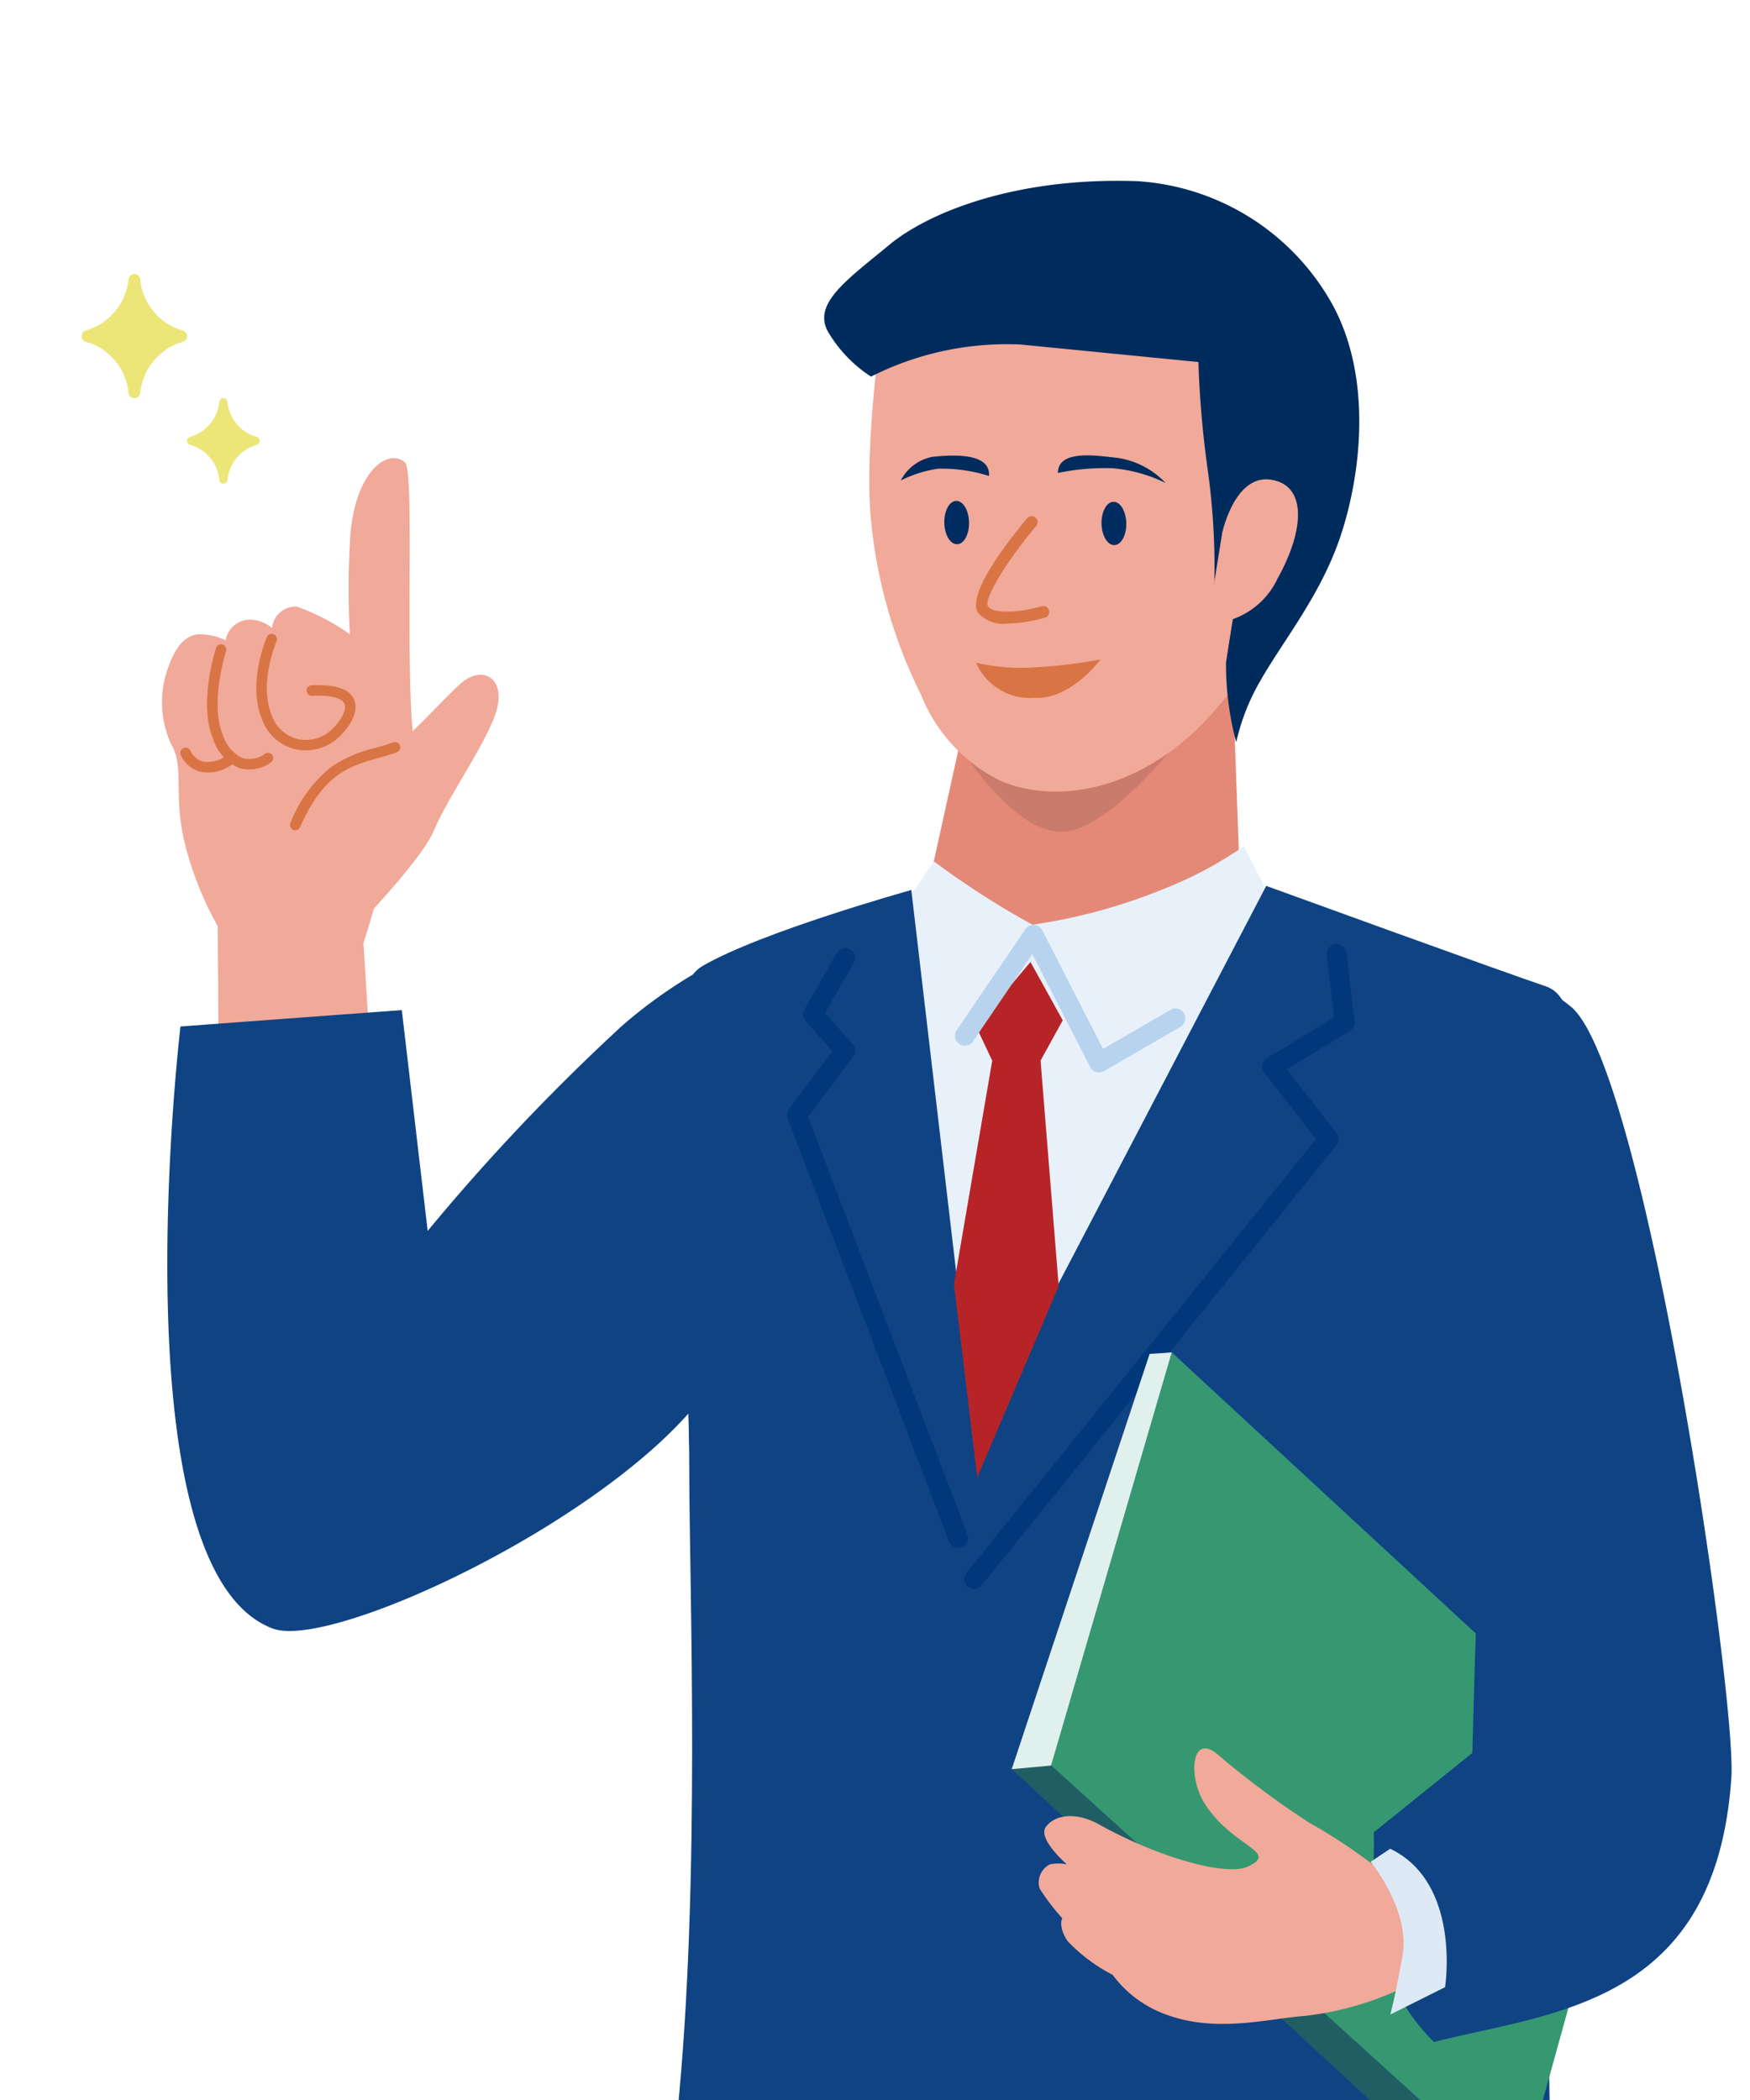 <svg xmlns="http://www.w3.org/2000/svg" width="100" height="120"><defs><clipPath id="a"><path fill="#fff" d="M1087.719 4281.197h100v120h-100Z"/></clipPath><clipPath id="b"><path fill="none" stroke="#fff" stroke-width="2" d="M161.133 120H0L9.6 0h144.023Z"/></clipPath></defs><g clip-path="url(#a)" transform="translate(-1087.719 -4281.197)"><g clip-path="url(#b)" transform="translate(1064.999 4281.197)"><path fill="#f1a999" d="M43.49 53.895s3.025-9.589 2.798-12.266c-.396-4.662.117-14.746-.427-15.207-1.065-.903-2.997.728-3.147 4.612a45 45 0 0 0 0 5.21 12.3 12.3 0 0 0-3.04-1.58 1.347 1.347 0 0 0-1.404 1.226 2 2 0 0 0-1.005-.457 1.41 1.41 0 0 0-1.65 1.155 3.54 3.54 0 0 0-1.475-.344c-.862.01-1.408.796-1.773 1.8a5.8 5.8 0 0 0 .132 4.486c.73 1.178.177 2.717.68 5.227a19 19 0 0 0 1.983 5.165l.08 11.942 8.985.967Z"/><path fill="#f1a999" d="M41.991 54.109s4.715-4.694 5.54-6.685 3.27-5.36 3.626-7.068-.976-2.364-2.18-1.236-2.379 2.476-3.686 3.58-3.98.53-5.703 4.45"/><path fill="#f1a999" d="M45.292 42.701c-1.912.713-3.98.526-5.704 4.45"/><path fill="#d97445" d="M45.572 42.594a.3.3 0 0 1-.173.387c-.36.139-.73.239-1.085.34-1.593.45-3.093.872-4.448 3.949a.3.3 0 0 1-.395.152.3.3 0 0 1-.152-.396 7.6 7.6 0 0 1 2.342-3.209 7.3 7.3 0 0 1 2.482-1.07c.36-.102.7-.198 1.04-.324a.3.3 0 0 1 .389.17M42.968 40.01l.006.017c.3.828-.548 1.862-1.154 2.317a2.79 2.79 0 0 1-2.328.445 2.7 2.7 0 0 1-1.798-1.682c-.852-2.036.228-4.596.274-4.704a.3.3 0 0 1 .552.237c-.014.034-1.024 2.436-.273 4.235a2.14 2.14 0 0 0 1.402 1.338 2.17 2.17 0 0 0 1.812-.342c.506-.383 1.112-1.19.95-1.636-.128-.353-.804-.525-1.857-.474a.3.3 0 0 1-.029-.6c1.378-.07 2.2.217 2.443.848M38.313 43.213a.3.3 0 0 1-.123.362 2.13 2.13 0 0 1-1.776.323 2.69 2.69 0 0 1-1.519-1.681c-.846-2.027.133-5.08.176-5.204a.3.3 0 0 1 .57.186c-.01.027-.95 2.97-.192 4.786a2.15 2.15 0 0 0 1.149 1.342 1.53 1.53 0 0 0 1.277-.262.3.3 0 0 1 .44.153Z"/><path fill="#d97445" d="M36.048 43.36a.3.3 0 0 1-.123.362 2.3 2.3 0 0 1-1.782.374 1.74 1.74 0 0 1-1.085-.931.3.3 0 0 1 .124-.405.3.3 0 0 1 .41.122 1.17 1.17 0 0 0 .708.635 1.8 1.8 0 0 0 1.31-.305.3.3 0 0 1 .44.152Z"/><path fill="#dbdada" d="M121.17 242.909c0 6.293-17.248 11.394-38.524 11.394s-38.524-5.1-38.524-11.394 17.248-11.393 38.524-11.393 38.524 5.1 38.524 11.393"/><path fill="#00142e" d="M94.296 236.71s-1.745 5.609-5.566 8.653c-3.043 2.424-2.706 7.222 1.74 7.222s9.385-.53 11.855-2.47 5.483-8.8 4.495-12.038-.58-8.471-.58-8.471l-11.132.182ZM74.502 235.121c-1.219 3.1-3.4 4.868-5.841 7.382-3.4 3.5-3.846 4.821-1.039 7.551 2.1 2.041 10.88.65 13.886-3.661 3.771-5.405 5.94-6.7 6.7-9.6a8.15 8.15 0 0 0-.762-5.788l-13.039-.789Z"/><path fill="#0f4384" d="M68.128 53.088a27.7 27.7 0 0 0-9.85 5.518 119 119 0 0 0-11.119 11.732L45.68 57.72l-12.647.936S29.345 89.681 38.3 93.058c3.353 1.26 19.084-6.135 24.523-13.206 9.093-11.828 5.304-26.764 5.304-26.764"/><path fill="#00387b" d="M62.92 93.872a.564.564 0 0 1-.563-.551l-.46-20.369a.564.564 0 0 1 1.127-.025l.46 20.369a.563.563 0 0 1-.55.576z"/><path fill="#e48977" d="m78.036 40.352-2.92 13.243 18.571-.2-.571-15.607Z"/><path fill="#e8f1fa" d="M93.802 48.353a22.4 22.4 0 0 1-4.661 2.474 31.8 31.8 0 0 1-7.423 2.014 48.6 48.6 0 0 1-5.639-3.625l-2.185 3.223-11.426 29.578s.79 11.949 1.532 18.92a74 74 0 0 0 2.343 12.534l42.084 1.438s.239-8.085-.1-19.94c-.313-10.9 6.486-12.713 6.486-12.713L95.53 51.749Z"/><path fill="#ca7b6c" d="M77.747 42.935a9 9 0 0 0 5.193 2.268c2.865.08 7.64-3.522 7.64-3.522s-4.357 5.849-7.222 5.849c-2.745 0-5.61-4.6-5.61-4.6"/><path fill="#f1a999" d="M73.624 14.917s-1.495 8.751-1.188 14.121a28.3 28.3 0 0 0 2.915 10.664 9.34 9.34 0 0 0 4.535 4.916c3.193 1.369 8.271.644 12.359-4.147 2.6-3.049 7.739-9.25 5.38-18.081S87.597 11.738 82.618 11.738a16.2 16.2 0 0 0-8.995 3.18"/><path fill="#002c62" d="M78.095 29.846c.015.684-.29 1.245-.681 1.254s-.72-.539-.734-1.223.29-1.245.681-1.254.72.539.734 1.223M87.079 29.896c.015.684-.29 1.245-.681 1.254s-.72-.539-.734-1.223.29-1.245.681-1.254.72.539.734 1.223"/><path fill="#d97445" d="M81.839 39.875a3.36 3.36 0 0 1-3.344-2.007 11.3 11.3 0 0 0 3.425.263 30 30 0 0 0 3.689-.446s-1.7 2.308-3.77 2.189"/><path fill="#002b5d" d="M79.234 27.198a8.9 8.9 0 0 0-2.93-.413 7.2 7.2 0 0 0-2.112.67 2.58 2.58 0 0 1 1.82-1.351c1.212-.128 3.323-.224 3.222 1.094"/><path fill="#d97445" d="M80.28 35.638a1.97 1.97 0 0 1-1.651-.595c-.733-1.027 1.706-4.141 2.789-5.432a.338.338 0 0 1 .518.434c-1.739 2.074-3.028 4.226-2.757 4.6.359.5 2.009.3 3.066 0a.338.338 0 0 1 .186.65 8.6 8.6 0 0 1-2.151.334"/><path fill="#e48977" d="M94.167 34.313s1.573.164 2.568-2.075 1.078-4.292-.249-4.541-1.783 2.447-1.783 2.447Z"/><path fill="#0f4384" d="m74.795 50.861 3.7 31.513 16.581-31.752s13.2 4.8 15.986 5.744c3.855 1.309-1.029 15.215-.684 18.782s1.212 67.03 1.212 67.03-2.3 2.182-12 2.667c-6.182.309-20.719-1.61-30.445-3.043-5.53-.814-9.5-1.471-9.5-1.471s.352-5.637 1.762-19.379c1.37-13.36.7-30.209.7-37 0-12.083-2.6-26.785.737-28.741s11.949-4.354 11.949-4.354"/><path fill="#b72428" d="m81.604 54.97-3.107 3.683.921 1.956-2.187 12.774 1.332 11.04 4.654-10.929-1.036-12.889 1.266-2.3Z"/><path fill="#b8d3ee" d="M85.517 61.287a.56.56 0 0 1-.5-.307l-3.307-6.461-3.378 4.968a.564.564 0 1 1-.932-.634l3.913-5.754a.564.564 0 0 1 .967.06l3.47 6.779 3.859-2.234a.563.563 0 0 1 .565.975l-4.373 2.532a.56.56 0 0 1-.282.076"/><path fill="#00387b" d="M78.381 90.805a.564.564 0 0 1-.438-.917l19.977-24.8-2.948-3.791a.563.563 0 0 1 .151-.827l3.835-2.344-.418-3.554a.563.563 0 0 1 1.119-.132l.46 3.913a.56.56 0 0 1-.266.547l-3.6 2.2 2.835 3.645a.56.56 0 0 1-.006.7L78.82 90.594a.56.56 0 0 1-.439.21M77.474 88.441a.56.56 0 0 1-.527-.363l-9.218-24.161a.56.56 0 0 1 .076-.539l2.486-3.314-1.535-1.727a.56.56 0 0 1-.068-.654l1.841-3.222a.563.563 0 1 1 .978.559l-1.641 2.871 1.572 1.769a.56.56 0 0 1 .03.712l-2.576 3.434 9.107 23.871a.564.564 0 0 1-.526.764"/><path fill="#0f4384" d="M62.814 127.998s-1.409 35-1.409 47.214 10.218 59.193 10.218 59.193 3.347 1.586 10.218 1.057 8.808-7.047 8.808-7.047l-6.342-47.214 1.057-29.244 1.762 28.775 3.523 53.673c.92.482 5.638 6.695 20.083 0-.341 3.609-1.42-49.431 0-72.935.51-8.441-1.762-31.711-1.762-31.711Z"/><path fill="#00387b" d="M95.847 145.58c-6.058 0-12.073-.512-13.219-1.229-1.253-.783-2.182-3-2.74-4.724-.519 1.672-1.514 3.775-3.318 4.414-2.869 1.016-11.683-1.523-12.678-1.816a.564.564 0 0 1 .318-1.081c2.608.767 9.846 2.593 11.984 1.835 2.008-.712 2.907-4.373 3.084-5.723a.563.563 0 0 1 1.108-.05c.319 1.428 1.452 5.323 2.84 6.19 1.526.953 19.609 1.812 24.647-.107a.563.563 0 0 1 .4 1.053c-2.321.884-7.389 1.238-12.426 1.238"/><path fill="#359870" d="m89.678 77.28-6.893 23.609 26.692 24.206 6.5-23.5Z"/><path fill="#215e64" d="m80.411 100.978 2.372-.088 26.694 24.2-2.765.2Z"/><path fill="#e0f0ec" d="m89.678 77.28-6.895 23.609-2.251.206 7.881-23.73Z"/><path fill="#0f4384" d="M112.494 57.53c4.228 3.523 9.47 39.473 9.161 44.043-.881 13.037-10.218 13.389-16.991 15.112a10.9 10.9 0 0 1-2.8-4.57c-.94-2.9-.568-5.921-.646-7.409l5.637-4.541s.7-28.54 1.761-33.825-.352-12.332 3.876-8.809"/><path fill="#f1a999" d="M101.22 106.584a31 31 0 0 0-3.68-2.427 50 50 0 0 1-5.166-3.839c-1.555-1.416-1.787 1.152-.863 2.665 1.575 2.577 4.385 2.819 2.506 3.68-1.209.554-5.011-.47-8.533-2.43-1.126-.627-2.41-.633-3 .16-.5.677 1.2 2.143 1.2 2.143a2.4 2.4 0 0 0-.969 0 1.16 1.16 0 0 0-.587 1.38 12.6 12.6 0 0 0 1.292 1.7s-.257.435.294 1.292a9.6 9.6 0 0 0 2.584 1.938 6.54 6.54 0 0 0 3.112 2.29c2.851 1.047 5.872.2 7.869.059a17.7 17.7 0 0 0 6.539-2.081 7.5 7.5 0 0 0 .136-3.087c-.235-2.036-2.74-3.445-2.74-3.445"/><path fill="#dde9f5" d="m102.159 105.644-1.116.744s2.29 2.789 1.821 5.373-.7 3.357-.7 3.357l3.132-1.566s.94-5.951-3.132-7.908"/><path fill="#002b5d" d="M83.179 27.025a13.1 13.1 0 0 1 3.148-.267 8.6 8.6 0 0 1 3 .842 4.73 4.73 0 0 0-2.733-1.432c-1.254-.142-3.42-.482-3.42.857"/><path fill="#002b5d" d="M70.049 18.98a7.7 7.7 0 0 0 2.444 2.54 17.2 17.2 0 0 1 8.552-1.833l10.154 1a58 58 0 0 0 .528 6.12 40 40 0 0 1 .365 7.131l1.53-1.318s-.639 3.848-.845 5.255a17.4 17.4 0 0 0 .583 4.54 12.3 12.3 0 0 1 1.362-3.481c1.259-2.234 3.391-4.819 4.53-8.095 1.256-3.614 1.927-9.281-.434-13.512a13.74 13.74 0 0 0-11.106-6.975c-7.005-.245-11.973 1.814-14.172 3.637-2.392 1.983-4.429 3.366-3.491 4.992"/><path fill="#f1a999" d="M91.726 35.635a4.46 4.46 0 0 0 4-2.58c1.551-2.784 1.68-5.335-.388-5.645s-2.778 3.041-2.778 3.041Z"/></g><g fill="#ece578"><path d="M1095.4 4297.196a3.73 3.73 0 0 1-2.675 3.208 3.73 3.73 0 0 1 2.675 3.207 3.73 3.73 0 0 1 2.675-3.207 3.73 3.73 0 0 1-2.675-3.208"/><path d="M1095.398 4303.948a.337.337 0 0 1-.336-.312 3.365 3.365 0 0 0-2.427-2.907.337.337 0 0 1 0-.651 3.4 3.4 0 0 0 2.427-2.907.337.337 0 0 1 .672 0 3.36 3.36 0 0 0 2.427 2.908.337.337 0 0 1 0 .651 3.4 3.4 0 0 0-2.427 2.907.337.337 0 0 1-.336.312m-1.752-3.545a3.87 3.87 0 0 1 1.752 1.946 3.87 3.87 0 0 1 1.752-1.946 3.87 3.87 0 0 1-1.752-1.946 3.87 3.87 0 0 1-1.752 1.946M1100.483 4304.18a2.57 2.57 0 0 1-1.841 2.208 2.57 2.57 0 0 1 1.841 2.208 2.57 2.57 0 0 1 1.841-2.208 2.57 2.57 0 0 1-1.841-2.208"/><path d="M1100.483 4308.828a.23.23 0 0 1-.231-.215 2.32 2.32 0 0 0-1.671-2 .232.232 0 0 1 0-.448 2.34 2.34 0 0 0 1.671-2 .232.232 0 0 1 .463 0 2.32 2.32 0 0 0 1.671 2 .232.232 0 0 1 0 .448 2.34 2.34 0 0 0-1.671 2 .23.23 0 0 1-.231.215m-1.206-2.44a2.67 2.67 0 0 1 1.206 1.34 2.67 2.67 0 0 1 1.206-1.34 2.67 2.67 0 0 1-1.206-1.34 2.67 2.67 0 0 1-1.206 1.34"/></g></g></svg>
